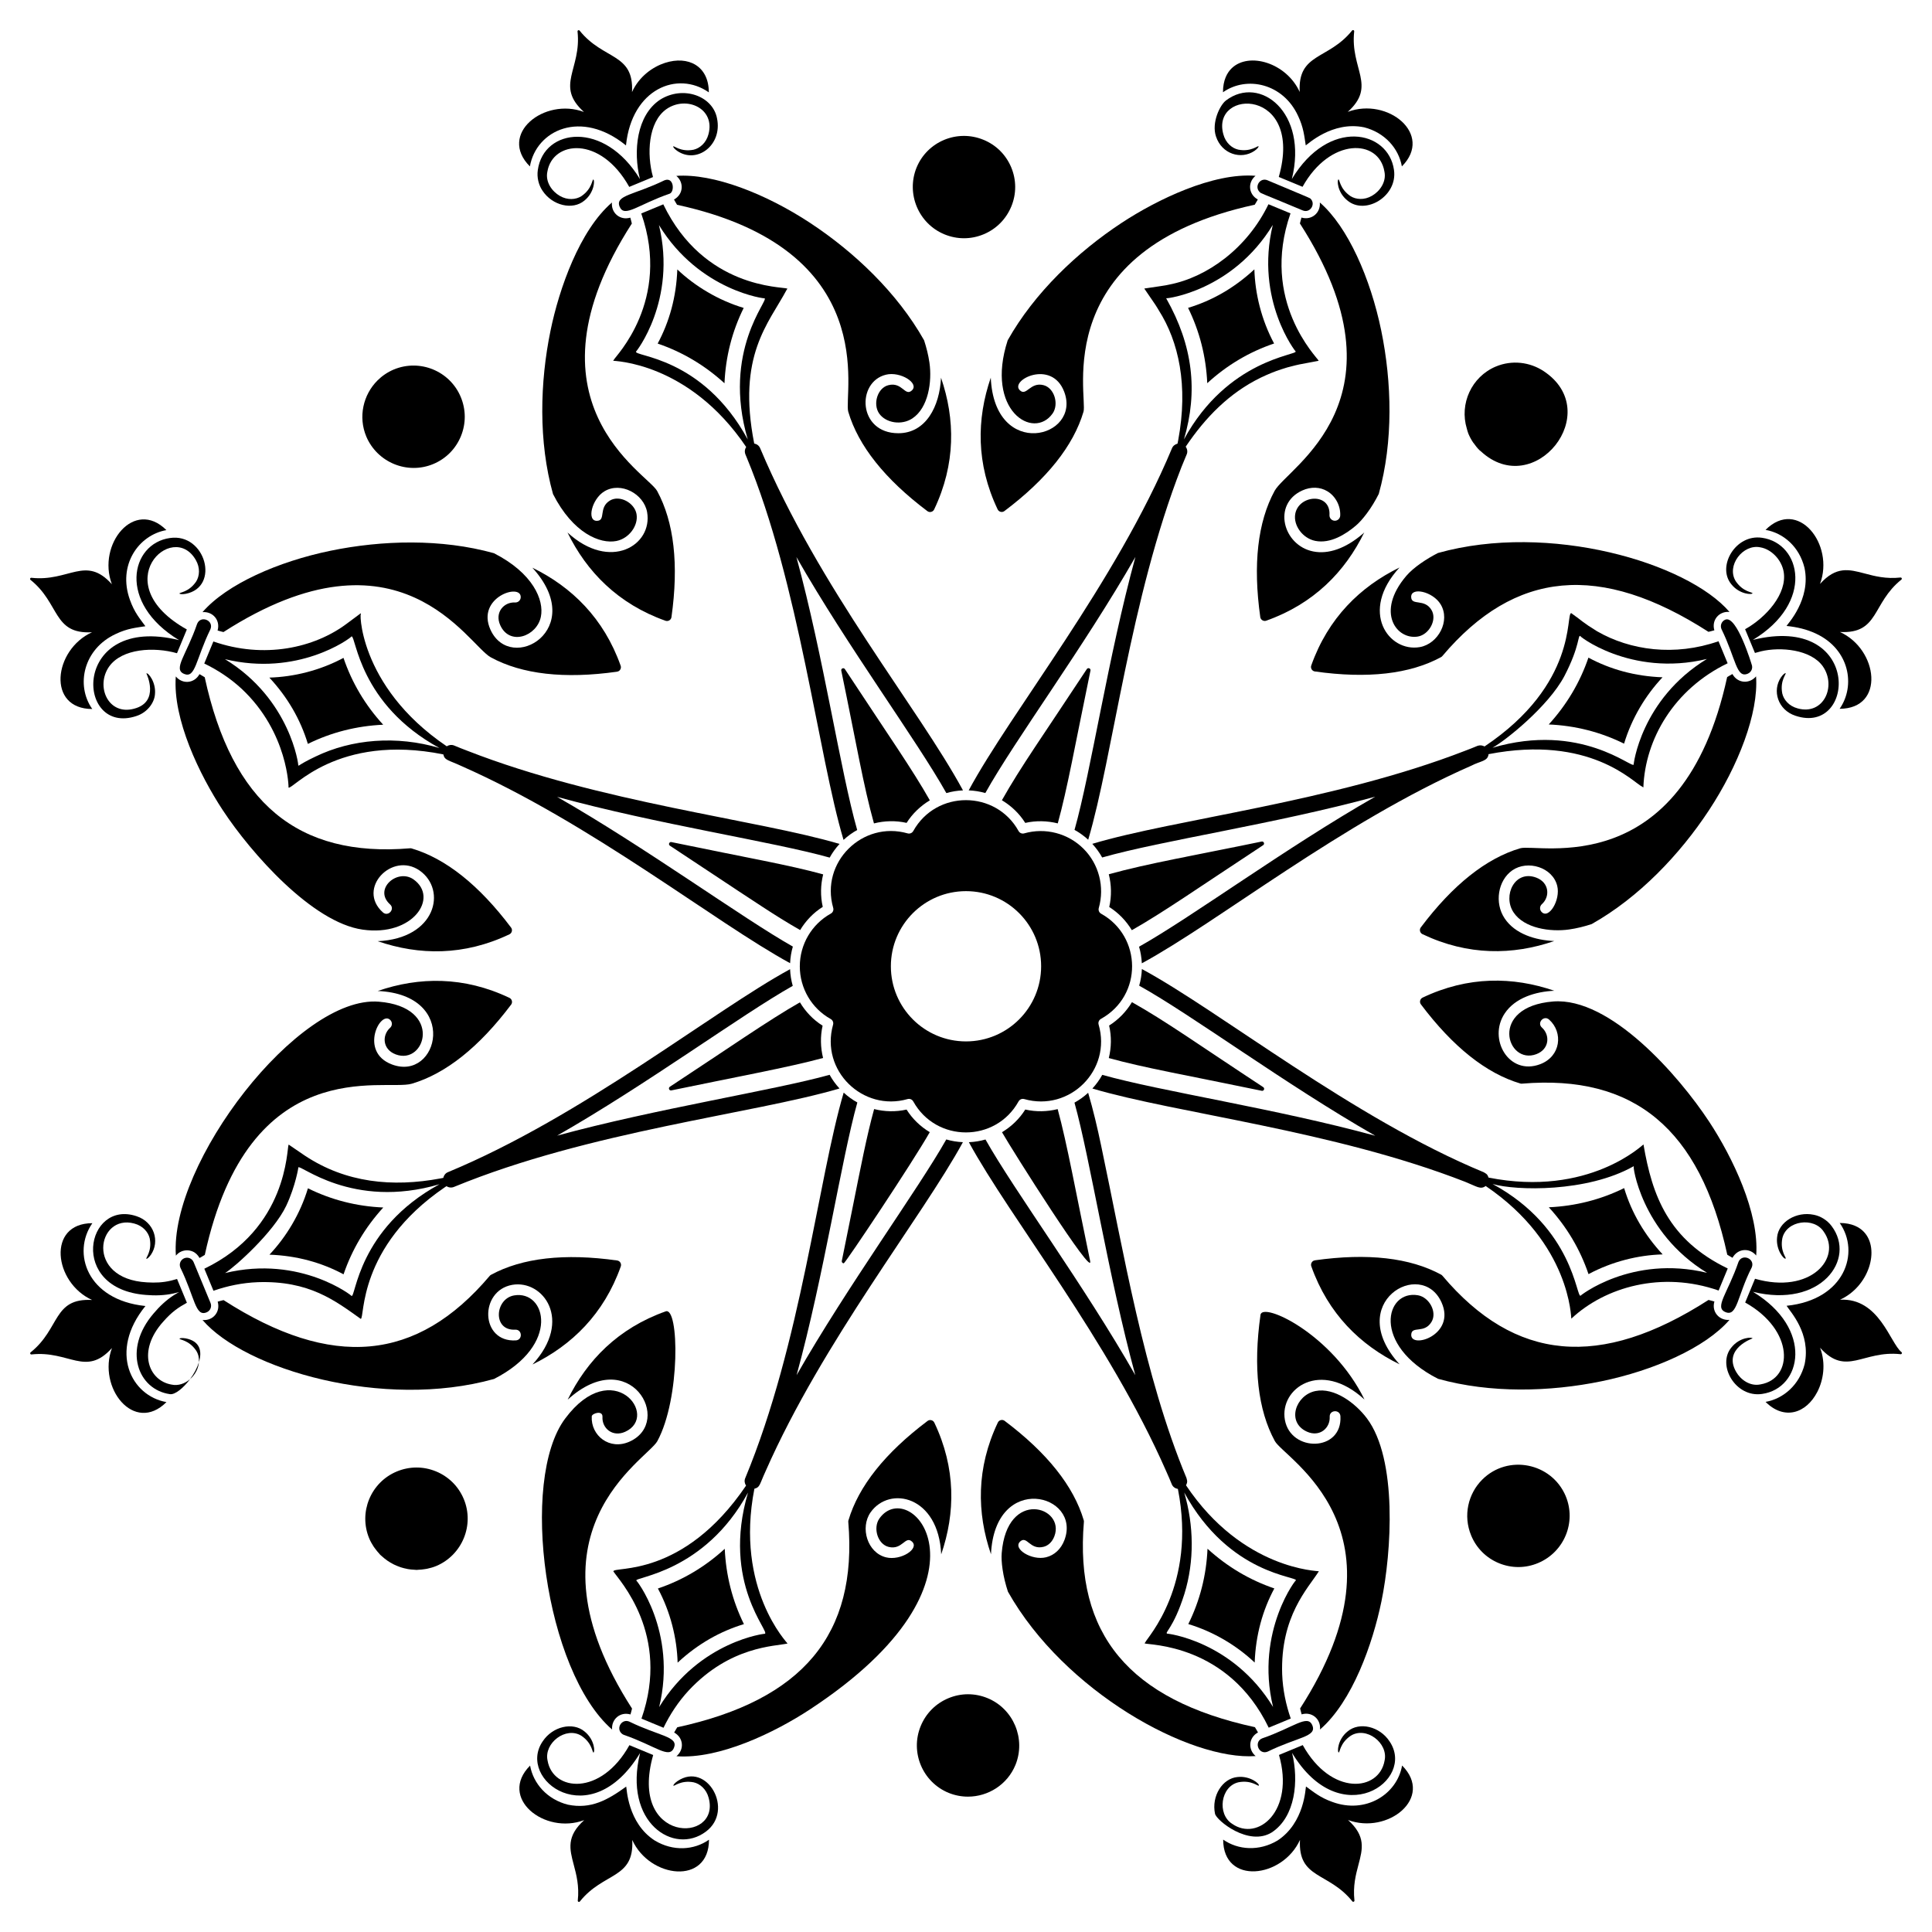 <?xml version="1.0" encoding="UTF-8"?>
<!-- Uploaded to: SVG Repo, www.svgrepo.com, Generator: SVG Repo Mixer Tools -->
<svg fill="#000000" width="800px" height="800px" version="1.1" viewBox="144 144 512 512" xmlns="http://www.w3.org/2000/svg">
 <g>
  <path d="m404.61 181.04c-6.934-2.844-14.871 0.457-17.707 7.363l-0.004 0.004c-2.809 6.926 0.512 14.867 7.398 17.699 1.668 0.684 3.418 1.031 5.164 1.031 1.77 0 3.543-0.352 5.227-1.055 3.344-1.398 5.938-4.016 7.32-7.367 1.383-3.344 1.371-7.031-0.031-10.383-1.406-3.344-4.023-5.934-7.367-7.293z"/>
  <path d="m395.4 619.13c1.676 0.676 3.406 1 5.113 1 5.352 0 10.441-3.172 12.59-8.398 0 0 0.004-0.004 0.004-0.004 2.809-6.926-0.512-14.867-7.398-17.703-3.356-1.379-7.035-1.375-10.391 0.027-3.344 1.398-5.941 4.012-7.32 7.371-2.848 6.918 0.473 14.859 7.402 17.707z"/>
  <path d="m534.38 261.25c0.059 0.09 0.141 0.16 0.203 0.25 0.441 0.629 0.914 1.234 1.457 1.773 0.004 0.004 0.012 0.008 0.02 0.016 0.113 0.113 0.254 0.195 0.371 0.305 14.156 13.133 33.031-10.41 16.641-21.246-3.644-2.398-8.367-3.008-12.668-1.207h-0.008c-6.453 2.731-9.66 9.891-7.676 16.441 0.133 0.438 0.219 0.879 0.398 1.312 0.344 0.832 0.77 1.621 1.262 2.356z"/>
  <path d="m259.53 533.93c-3.348-1.375-7.039-1.363-10.387 0.035-6.902 2.879-10.176 10.84-7.289 17.754 0.32 0.762 0.723 1.461 1.156 2.133 0.133 0.203 0.277 0.387 0.422 0.582 0.332 0.453 0.684 0.883 1.062 1.285 0.098 0.102 0.172 0.23 0.273 0.328 0.105 0.105 0.227 0.188 0.336 0.289 0.238 0.223 0.484 0.43 0.734 0.633 0.266 0.215 0.535 0.426 0.816 0.617 0.254 0.18 0.52 0.34 0.785 0.5 0.305 0.18 0.605 0.352 0.922 0.508 0.27 0.133 0.539 0.25 0.816 0.367 0.332 0.137 0.668 0.27 1.012 0.383 0.277 0.09 0.555 0.168 0.836 0.238 0.359 0.094 0.715 0.176 1.082 0.242 0.281 0.051 0.562 0.082 0.844 0.113 0.375 0.043 0.75 0.07 1.129 0.082 0.113 0.004 0.227 0.027 0.344 0.027 0.121 0 0.242-0.031 0.363-0.035 0.617-0.016 1.234-0.078 1.852-0.184 0.195-0.035 0.391-0.055 0.586-0.098 0.805-0.172 1.602-0.395 2.387-0.723h0.008c6.883-2.914 10.152-10.875 7.285-17.75-0.699-1.676-1.703-3.16-2.949-4.402-1.258-1.242-2.75-2.238-4.426-2.926z"/>
  <path d="m536.8 536.12c-3.723 3.723-5.125 9.523-2.914 14.828 1.387 3.344 4 5.941 7.363 7.32 3.356 1.371 7.039 1.355 10.367-0.051 6.914-2.894 10.191-10.836 7.312-17.73v-0.008c-3.758-8.875-15.34-11.152-22.129-4.359z"/>
  <path d="m258.82 266.97c3.348-1.398 5.945-4.008 7.324-7.367 1.375-3.352 1.359-7.039-0.035-10.387-2.879-6.906-10.84-10.172-17.758-7.289-1.664 0.703-3.117 1.703-4.32 2.906-3.785 3.785-5.141 9.625-2.965 14.84v0.004c2.918 6.891 10.879 10.16 17.754 7.293z"/>
  <path d="m318.29 235.05c6.543 2.227 12.492 5.758 17.707 10.52 0.301-7.051 2.016-13.754 5.09-19.965-6.742-2.031-12.875-5.738-17.59-10.199-0.266 7.324-2.117 13.883-5.207 19.645z"/>
  <path d="m318.93 170.42c-6.238 4.141-7.168 13.645-5.34 21.043-9.43-15.59-25.508-13.523-27.062-2.41-0.297 1.977 0.238 4.008 1.227 5.461 2.594 3.961 7.988 5.266 11.109 2.648 2.727-2.18 2.777-5.574 2.371-5.574-0.316-0.141-0.262 2.438-3.184 4.414-1.422 0.898-3.621 1.117-5.703-0.094-2.019-1.152-3.891-3.664-3.281-6.457 1.387-8.121 14.008-9.672 21.691 4.078l6.297-2.609c-1.695-5.977-1.332-14.555 3.562-18.008 5.273-3.66 13.008-0.188 11.133 6.672-0.613 2.328-2.328 3.727-3.965 4.098-3.461 0.668-5.25-1.195-5.371-0.871-0.074 0.074 0.195 0.586 1.078 1.195 5.168 3.519 12.02-1.504 10.523-8.66-1.125-5.914-8.973-8.777-15.086-4.926z"/>
  <path d="m320.05 191.8c-7.953 3.883-13.102 3.918-11.844 6.965 1.258 3.035 4.871-0.547 13.297-3.449 1.336-0.555 1.078-4.562-1.453-3.516z"/>
  <path d="m297.6 152.11c-0.086-0.109-0.238-0.141-0.359-0.094-0.125 0.055-0.203 0.184-0.188 0.32 1.098 10.016-6.047 14.363 1.703 21.336-10.484-3.93-22.891 5.867-14.328 14.434 1.688-9.637 13.57-15.219 25.43-5.594l0.039 0.039v-0.078c1.566-14.992 13.66-19.789 21.949-14-0.008-6.988-5.445-9.797-11.617-7.809-3.195 1.031-6.84 3.551-8.738 7.731 0.539-10.41-7.57-8.398-13.891-16.285z"/>
  <path d="m294.39 285.11c5.086 10.41 13.383 18.93 25.969 23.395 0.34 0.121 0.715 0.082 1.023-0.105 0.305-0.184 0.516-0.5 0.562-0.855 1.969-13.934 0.691-25.188-3.801-33.441-2.531-4.656-37.098-23.598-6.699-70.867-0.148-0.516-0.238-1.055-0.406-1.559-2.684 0.801-5.129-1.223-4.867-4.012-8.57 7.367-13.984 22.82-16.273 33.934-2.824 13.699-3.234 29.434 0.656 43.328 5.305 10.418 12.516 13.301 16.812 12.438 3.32-0.664 5.852-4.066 5.32-7.141-0.535-3-4.496-5.129-7.047-3.578-3.078 1.852-1.039 5.266-3.371 5.375-2.875 0.16-1.457-5.793 1.898-7.812 4.344-2.637 10.457 0.641 11.328 5.519 1.531 8.781-9.82 15.773-21.105 5.383z"/>
  <path d="m358.72 203.09c-11.773-7.75-25.672-13.18-35.484-12.48 2.07 1.734 1.891 4.887-0.617 6.266 0.23 0.477 0.555 0.922 0.809 1.395 54.676 11.879 44.008 50.191 45.371 54.848 2.66 9.012 9.711 17.871 20.961 26.332 0.207 0.156 0.461 0.242 0.719 0.242 0.094 0 0.191-0.012 0.285-0.035 0.352-0.086 0.641-0.324 0.797-0.648 5.742-12.059 5.586-23.949 1.82-34.91-0.359 7.574-3.996 14.711-11.309 14.711-10.742 0-11.152-13.59-3.301-15.508 3.812-0.957 8.984 2.277 6.859 4.188-1.809 1.633-2.531-2.332-6.18-1.418-2.922 0.715-4.199 5.023-2.457 7.523 1.789 2.543 5.988 3.164 8.805 1.281 4.223-2.805 5.238-9.738 4.516-14.754-0.289-2.023-0.793-4.004-1.422-5.941-7.078-12.57-18.492-23.402-30.172-31.09z"/>
  <path d="m481.71 564.95c-6.543-2.227-12.492-5.758-17.707-10.52-0.301 7.051-2.016 13.754-5.09 19.965 6.742 2.031 12.875 5.738 17.59 10.199 0.266-7.324 2.117-13.887 5.207-19.645z"/>
  <path d="m481.07 629.58c6.211-4.125 7.172-13.598 5.34-21.047 12.875 21.379 32.902 7.328 25.836-3.047-2.602-3.973-7.992-5.262-11.109-2.648-2.723 2.172-2.777 5.574-2.371 5.574 0.316 0.141 0.262-2.438 3.184-4.414 4.109-2.594 9.996 1.91 8.984 6.551-1.402 8.207-14.109 9.543-21.691-4.078l-6.297 2.609c4.231 14.848-5.602 23.07-12.453 18.223-3.996-2.57-3.019-9.914 1.723-10.984 3.461-0.668 5.25 1.191 5.371 0.871 0.363-0.367-2.266-2.641-5.617-2.262-4.019 0.352-6.961 5.047-5.981 9.727 0.328 1.723 8.93 8.805 15.082 4.926z"/>
  <path d="m479.94 608.2c7.953-3.887 13.102-3.922 11.844-6.965-1.262-3.035-4.938 0.574-13.297 3.449-2.312 0.957-0.891 4.484 1.453 3.516z"/>
  <path d="m515.57 611.88c-1.344 7.672-9.68 12.891-18.461 9.66-3.246-1.145-4.981-2.633-7.008-4.102-0.156 0.387-0.324 9.582-7.551 14.324-4.867 2.898-10.434 2.523-14.398-0.246 0.016 12.129 15.742 10.246 20.355 0.078-0.543 10.418 7.562 8.406 13.883 16.293 0.188 0.23 0.586 0.09 0.551-0.23-0.426-3.875 0.371-6.871 1.07-9.512 1.098-4.141 2-7.531-2.773-11.824 10.488 3.922 22.898-5.875 14.332-14.441z"/>
  <path d="m505.6 514.89c-8.48-17.355-27.07-26-27.555-22.434-1.969 13.934-0.691 25.188 3.801 33.441 2.547 4.684 37.098 23.598 6.699 70.867 0.148 0.516 0.238 1.055 0.406 1.559 2.688-0.805 5.129 1.227 4.867 4.012 8.609-7.441 13.98-22.809 16.273-33.934 2.719-13.191 4.277-37.707-3.844-48.523-3.047-4.062-8.648-8.242-13.621-7.242-5.262 1.051-7.809 8.277-2.266 10.773 3.402 1.535 6.176-1 6.023-3.93-0.105-1.883 2.738-2.031 2.844-0.152 0.523 9.461-13.18 9.609-14.723 0.945-1.461-8.316 9.457-16.098 21.094-5.383z"/>
  <path d="m476.76 609.38c-2.059-1.727-1.906-4.879 0.617-6.266-0.23-0.48-0.555-0.922-0.809-1.395-33.336-7.238-47.82-24.676-45.324-54.406 0.016-0.148 0-0.297-0.043-0.438-2.66-9.012-9.711-17.871-20.961-26.332-0.207-0.156-0.461-0.242-0.719-0.242-0.094 0-0.191 0.012-0.285 0.035-0.352 0.086-0.641 0.324-0.797 0.648-5.742 12.062-5.586 23.949-1.82 34.91 1.035-21.969 24.086-15.977 19.465-3.754-0.887 2.356-2.656 4.012-4.856 4.551-3.812 0.957-8.984-2.277-6.859-4.188 1.809-1.633 2.531 2.332 6.18 1.418 1.273-0.312 2.316-1.328 2.871-2.789 2.981-7.859-12.574-12.754-13.957 4.449-0.094 1.145-0.02 2.586 0.227 4.289 0.289 2.023 0.793 4.004 1.422 5.941 14.926 26.516 48.234 44.809 65.648 43.566z"/>
  <path d="m481.65 235.03c-3.359-6.258-5.043-13.211-5.227-19.648-5.406 5.016-11.32 8.32-17.57 10.207 3.055 6.199 4.762 12.906 5.082 19.961 5.199-4.773 11.152-8.305 17.715-10.52z"/>
  <path d="m466.25 180.17c1.531 4.664 6.66 6.223 10.199 3.812 0.879-0.609 1.152-1.121 1.078-1.195-0.121-0.32-1.91 1.539-5.371 0.871-1.641-0.371-3.352-1.77-3.965-4.098-3.316-12.133 21.434-12.379 14.699 11.336l6.297 2.609c7.32-13.125 20.211-12.734 21.691-4.078 0.609 2.793-1.262 5.305-3.281 6.457-2.082 1.215-4.281 0.992-5.703 0.094-2.918-1.977-2.867-4.555-3.184-4.414-0.398 0-0.398 3.363 2.371 5.574 4.746 3.981 13.375-1.129 12.336-8.109-1.473-10.508-17.25-13.891-27.062 2.414 4.352-17.656-8.453-27.617-17.43-20.844-1.613 1.188-3.91 5.91-2.676 9.57z"/>
  <path d="m479.88 191.77c-1.934-0.805-3.527 1.652-2.082 3.098 0.488 0.488 0.027 0.113 11.438 4.898 1.949 0.805 3.519-1.664 2.082-3.098-0.172-0.18 0.023-0.098-11.438-4.898z"/>
  <path d="m468.1 168.45c6.32-4.438 15.93-2.328 19.883 6.223 1.484 3.102 1.66 5.383 2.055 7.856 0.387-0.168 7.016-6.547 15.465-4.789 5.492 1.395 9.16 5.594 10.008 10.355 8.492-8.512-3.777-18.418-14.34-14.449 7.738-6.973 0.598-11.316 1.703-21.336 0.035-0.301-0.352-0.473-0.551-0.227-6.305 7.859-14.43 5.883-13.887 16.289-3.5-7.695-13.414-10.691-18.004-6.305-1.191 1.141-2.332 3.117-2.332 6.383z"/>
  <path d="m411.05 234.18c-6.043 18.613 6.836 26.574 11.906 19.395 1.723-2.477 0.473-6.801-2.453-7.516-3.484-0.867-4.461 2.988-6.184 1.414-2.965-2.66 8.398-8.426 11.711 0.363 4.613 12.207-18.484 18.281-19.465-3.75-3.766 10.961-3.922 22.848 1.82 34.906 0.156 0.324 0.445 0.562 0.797 0.648 0.344 0.09 0.719 0.008 1-0.207 11.246-8.461 18.297-17.32 20.961-26.332 1.168-4.004-9.426-42.945 45.375-54.848 0.258-0.469 0.578-0.914 0.816-1.391-2.461-1.332-2.766-4.496-0.605-6.273-11.242-0.875-26.074 6.281-35.504 12.488-11.684 7.691-23.102 18.527-30.176 31.102z"/>
  <path d="m497.67 282c-0.777-0.043-1.387-0.715-1.344-1.5 0.336-6.082-8.172-5.394-9.078-0.293-0.535 3.062 1.996 6.473 5.32 7.133 4.004 0.809 8.059-1.758 10.754-4.047 0.875-0.742 1.84-1.816 2.871-3.191 1.23-1.637 2.273-3.391 3.195-5.207 3.883-13.891 3.473-29.621 0.648-43.316-2.848-13.805-8.832-27.473-16.266-33.914 0.234 2.684-2.109 4.797-4.867 3.996-0.176 0.504-0.262 1.047-0.414 1.559 29.988 46.629-3.336 64.625-6.703 70.863-4.488 8.254-5.769 19.504-3.801 33.441 0.035 0.258 0.156 0.496 0.34 0.68 0.066 0.066 0.145 0.129 0.227 0.176 0.309 0.188 0.684 0.227 1.023 0.105 12.59-4.469 20.887-12.984 25.973-23.398-0.129 0.117-0.262 0.273-0.387 0.379-4.547 3.875-9.098 5.488-13.156 4.672-7.992-1.59-10.914-12.527-2.875-16.16 2.293-1.035 4.715-0.957 6.648 0.219 2.164 1.293 3.527 3.898 3.391 6.465-0.043 0.777-0.711 1.379-1.5 1.34z"/>
  <path d="m318.35 564.97c3.363 6.269 5.043 13.227 5.227 19.648 5.402-5.031 11.387-8.34 17.57-10.207-3.055-6.199-4.762-12.906-5.082-19.961-5.203 4.773-11.152 8.305-17.715 10.52z"/>
  <path d="m323.54 616.01c-0.879 0.605-1.152 1.121-1.078 1.195 0.121 0.324 1.91-1.535 5.371-0.871 1.641 0.371 3.352 1.77 3.965 4.098 3.332 12.211-21.395 12.203-14.699-11.336l-6.297-2.609c-7.543 13.566-20.285 12.301-21.691 4.078-1.012-4.644 4.875-9.145 8.984-6.551 2.922 1.977 2.867 4.559 3.184 4.414 0.398 0 0.402-3.356-2.371-5.57-3.086-2.59-8.484-1.359-11.109 2.648-6.906 10.137 12.652 24.836 25.836 3.047-4.566 18.492 9 27.199 17.43 20.844 7.656-5.668 0.277-18.699-7.523-13.387z"/>
  <path d="m309.3 603.75c8.371 2.875 12.039 6.492 13.297 3.449 1.254-3.023-3.84-3.051-11.844-6.965-1.934-0.805-3.527 1.656-2.082 3.098 0.18 0.176 0.387 0.32 0.629 0.418z"/>
  <path d="m331.89 631.54c-3.973 2.789-9.496 3.152-14.383 0.211-7.227-4.656-7.398-13.902-7.555-14.289-4.887 3.543-9.352 6.059-15.465 4.793-5.492-1.395-9.16-5.594-10.008-10.355-8.504 8.523 3.789 18.414 14.34 14.449-4.769 4.297-3.871 7.684-2.773 11.824 0.699 2.644 1.496 5.641 1.07 9.512-0.016 0.141 0.066 0.266 0.191 0.32 0.129 0.051 0.273 0.016 0.359-0.094 6.312-7.871 14.43-5.891 13.887-16.293 4.641 10.203 20.336 12.027 20.336-0.078z"/>
  <path d="m377.04 546.43c-1.738 2.496-0.453 6.805 2.453 7.516 3.625 0.898 4.402-3.043 6.184-1.414 2.098 1.875-2.973 5.148-6.867 4.18-4.953-1.211-6.93-7.859-4.106-11.91 5.027-7.156 18.027-4.41 18.723 11.117 3.766-10.957 3.922-22.848-1.82-34.906-0.156-0.324-0.445-0.562-0.797-0.648-0.344-0.09-0.719-0.012-1 0.203-11.246 8.461-18.297 17.32-20.961 26.336-0.043 0.141-0.059 0.289-0.043 0.438 2.492 29.73-11.996 47.168-45.332 54.41-0.258 0.469-0.578 0.914-0.816 1.391 2.457 1.332 2.769 4.484 0.605 6.277 11.301 0.84 26.008-6.234 35.504-12.488 51.789-34.09 26.535-62.211 18.273-50.5z"/>
  <path d="m303.66 519.5c-0.164 2.953 2.644 5.457 6.023 3.934 9.207-4.156-3.324-20.328-15.887-3.531-12.258 16.312-5.328 67.059 12.418 82.438-0.234-2.684 2.106-4.801 4.867-3.996 0.176-0.5 0.262-1.047 0.414-1.559-30.168-46.91 3.977-65.918 6.703-70.859 6.152-11.309 5.789-35.676 2.215-34.402-12.59 4.465-20.887 12.984-25.973 23.398 16.441-14.941 28.164 5.809 16.418 11.109-5.32 2.406-10.312-1.582-10.039-6.68 0.039-0.789 2.949-1.727 2.84 0.148z"/>
  <path d="m584.59 323.49c-7.305-0.266-13.867-2.109-19.641-5.207-2.227 6.543-5.758 12.492-10.52 17.707 7.051 0.301 13.758 2.016 19.965 5.09 2.027-6.734 5.711-12.84 10.195-17.59z"/>
  <path d="m610.95 286.52c-7.023-1.051-12.051 7.633-8.109 12.336 2.176 2.727 5.574 2.773 5.574 2.371 0.141-0.312-2.438-0.262-4.414-3.184-2.594-4.109 1.906-9.996 6.551-8.984 2.773 0.473 5.539 3.152 6.133 6.438 1.02 5.891-4.754 12.215-10.215 15.25l2.609 6.297c0.527-0.148 1.059-0.309 1.582-0.43 5.184-1.25 13.246-0.516 16.422 3.992 3.66 5.269 0.188 13.008-6.668 11.133-2.328-0.613-3.731-2.328-4.098-3.965-0.668-3.465 1.195-5.25 0.871-5.371-0.074-0.074-0.586 0.195-1.195 1.078-2.422 3.555-0.836 8.672 3.812 10.199 16.109 5.426 17.727-27.246-11.27-20.102 16.367-9.895 12.816-25.602 2.414-27.059z"/>
  <path d="m601.23 308.21c-0.984 0.41-1.434 1.512-1.031 2.488 3.887 7.953 3.918 13.102 6.965 11.844 0.98-0.406 1.438-1.504 1.031-2.488 0 0-3.926-13.098-6.965-11.844z"/>
  <path d="m626.32 298.75c3.93-10.484-5.863-22.891-14.434-14.328 4.781 0.836 8.941 4.488 10.316 10.023 1.816 8.398-4.598 15.059-4.762 15.445h0.078c2.594 0.27 5.266 0.852 7.781 2.051 8.812 4.137 10.52 13.738 6.219 19.895 12.121-0.016 10.246-15.742 0.078-20.355 10.422 0.543 8.402-7.562 16.293-13.883 0.109-0.086 0.141-0.238 0.094-0.363-0.055-0.125-0.184-0.203-0.32-0.188-3.875 0.426-6.871-0.371-9.512-1.07-4.148-1.098-7.535-1.996-11.832 2.773z"/>
  <path d="m516.68 296.62c-8.23 9.664-2.508 17.035 3.094 16.066 2.969-0.527 5.144-4.477 3.578-7.047-1.852-3.078-5.266-1.039-5.375-3.371-0.152-2.816 5.746-1.535 7.812 1.898 2.641 4.352-0.648 10.457-5.519 11.324-8.27 1.445-16.125-9.426-5.379-21.098-10.41 5.086-18.93 13.383-23.395 25.969-0.25 0.711 0.211 1.484 0.961 1.582 13.938 1.973 25.188 0.691 33.441-3.801 0.129-0.07 0.246-0.164 0.34-0.281 19.262-22.789 41.832-24.871 70.527-6.418 0.512-0.148 1.055-0.238 1.559-0.406-0.801-2.703 1.246-5.125 4.012-4.867-11.207-13.047-47.82-23.863-77.262-15.621-2.844 1.453-6.394 3.734-8.395 6.07z"/>
  <path d="m551.13 376.58c-5.684-2.148-8.988 4.769-6.016 9.219 2.805 4.223 9.738 5.238 14.75 4.516 2.023-0.289 4.004-0.789 5.941-1.422 12.57-7.074 23.402-18.488 31.09-30.168 7.75-11.777 13.18-25.672 12.48-35.484-1.734 2.066-4.883 1.898-6.266-0.617-0.477 0.234-0.922 0.555-1.395 0.812-11.875 54.668-50.188 44-54.848 45.367-9.012 2.66-17.871 9.711-26.332 20.961-0.156 0.207-0.242 0.461-0.242 0.719 0 0.094 0.012 0.191 0.035 0.285 0.086 0.352 0.324 0.641 0.648 0.797 12.059 5.742 23.949 5.59 34.91 1.82-4.981-0.219-10.398-1.863-13.145-6.008-2.738-4.098-1.781-10.035 2.019-12.715 4.074-2.84 10.715-0.836 11.922 4.109 0.93 3.707-2.258 9.012-4.184 6.859-0.523-0.578-0.477-1.484 0.109-2.008 2.203-1.973 2.012-5.723-1.48-7.043z"/>
  <path d="m245.57 464c-7.051-0.301-13.758-2.016-19.965-5.09-2.035 6.746-5.727 12.852-10.199 17.59 7.32 0.266 13.879 2.117 19.641 5.207 2.227-6.543 5.762-12.492 10.523-17.707z"/>
  <path d="m194.37 509.48c-1.352 1.18-3.121 1.84-4.922 1.449-6.019-1.027-9.266-8.812-2.184-16.688 2.34-2.648 3.969-3.723 6.266-5l-2.609-6.297c-0.527 0.148-1.059 0.309-1.582 0.43-2.172 0.523-4.219 0.598-6.383 0.465-16.594-0.883-13.207-18.281-3.371-15.59 2.328 0.613 3.731 2.328 4.098 3.965 0.668 3.465-1.195 5.25-0.871 5.371 0.074 0.074 0.586-0.195 1.195-1.078 2.414-3.547 0.844-8.668-3.812-10.199-13.293-4.477-18.25 19.32 2.508 20.867 2.316 0.207 4.93 0.145 7.356-0.41 0.469-0.102 0.934-0.246 1.402-0.359-0.414 0.25-0.844 0.477-1.246 0.738-2.106 1.324-3.996 3.125-5.488 4.914-8.281 9.605-4.176 20.219 4.324 21.41 1.305 0.195 3.539-1.59 5.32-3.988z"/>
  <path d="m193.19 498.68c-1.051-0.191-1.605-0.02-1.605 0.082-0.141 0.312 2.438 0.262 4.414 3.184 0.605 0.957 0.793 2.016 0.715 3.055 0.887-2.894 0.324-5.598-3.523-6.32z"/>
  <path d="m194.37 509.48c1.32-1.148 2.215-2.789 2.34-4.481-0.465 1.527-1.312 3.102-2.34 4.481z"/>
  <path d="m198.76 491.78c0.988-0.41 1.43-1.52 1.031-2.488l-4.477-10.812c-0.406-0.977-1.508-1.434-2.484-1.031-0.738 0.305-1.18 1.004-1.18 1.75 0 0.246 0.047 0.496 0.148 0.738 3.898 7.984 3.926 13.098 6.961 11.844z"/>
  <path d="m188.11 515.57c-9.371-1.641-15.359-13.395-5.594-25.43l0.039-0.039h-0.078c-15.434-1.609-19.477-14.109-14-21.945-12.121 0.012-10.246 15.738-0.074 20.352-10.422-0.543-8.402 7.562-16.293 13.883-0.109 0.086-0.141 0.238-0.094 0.363 0.055 0.125 0.184 0.203 0.32 0.188 10.027-1.102 14.367 6.039 21.336-1.703-3.926 10.488 5.871 22.898 14.438 14.332z"/>
  <path d="m280.23 487.3c-5.125 0.918-5.715 9.387 0.301 9.078 1.887-0.105 2.031 2.742 0.152 2.844-9.426 0.523-9.703-13.16-0.945-14.723 8.16-1.43 16.207 9.336 5.379 21.098 10.41-5.086 18.93-13.383 23.395-25.969 0.121-0.34 0.082-0.715-0.105-1.023-0.18-0.305-0.5-0.516-0.855-0.562-13.938-1.969-25.188-0.691-33.441 3.801-0.129 0.07-0.246 0.168-0.34 0.281-19.262 22.789-41.832 24.871-70.527 6.418-0.516 0.148-1.055 0.238-1.559 0.406 0.793 2.684-1.215 5.129-4.012 4.867 11.219 13.07 47.852 23.852 77.262 15.621 17.738-9.047 13.75-23.598 5.297-22.137z"/>
  <path d="m190.61 476.76c0.391-0.469 0.871-0.867 1.461-1.113 0.957-0.395 2.008-0.398 2.957-0.004 0.812 0.336 1.426 0.969 1.848 1.734 0.477-0.234 0.922-0.555 1.395-0.812 11.73-54.008 47.664-43.258 54.844-45.367 9.012-2.66 17.871-9.711 26.336-20.961 0.156-0.207 0.238-0.461 0.238-0.719 0-0.094-0.012-0.191-0.035-0.281-0.086-0.352-0.324-0.645-0.648-0.797-12.062-5.742-23.949-5.59-34.91-1.82 21.824 0.961 16.102 24.137 3.754 19.465-8.805-3.32-2.992-14.645-0.363-11.711 0.523 0.578 0.477 1.484-0.109 2.008-2.176 1.945-2.047 5.707 1.48 7.039 7.934 3 12.715-12.578-4.449-13.961-21.32-1.762-55.539 42.859-53.797 67.301z"/>
  <path d="m584.62 476.43c-4.715-5.09-8.195-10.902-10.207-17.57-6.199 3.055-12.906 4.762-19.961 5.082 4.773 5.199 8.301 11.152 10.52 17.715 6.231-3.344 13.242-5.062 19.648-5.227z"/>
  <path d="m629.4 468.92c-1.188-1.605-3.004-2.664-4.727-2.992-4.637-0.969-9.371 1.922-9.727 5.981-0.375 3.348 1.898 5.984 2.262 5.617 0.324-0.121-1.539-1.91-0.871-5.371 1.07-4.742 8.418-5.719 10.984-1.723 4.902 6.922-3.492 16.672-18.223 12.453l-2.609 6.297c13.129 7.352 12.754 20.207 4.082 21.691-2.789 0.605-5.305-1.262-6.457-3.285-3.594-6.168 4.32-8.887 4.32-8.887 0-0.395-3.359-0.406-5.574 2.371-3.938 4.695 1.078 13.383 8.105 12.336 10.547-1.477 13.766-17.277-2.414-27.062 17.988 4.434 27.477-8.637 20.848-17.426z"/>
  <path d="m608.23 479.88c0.965-2.328-2.551-3.789-3.516-1.457-2.875 8.371-6.477 12.047-3.449 13.297 3.16 1.312 3.109-4.32 6.965-11.84z"/>
  <path d="m631.62 488.44c7.711-3.504 10.684-13.422 6.305-18.004-1.137-1.191-3.117-2.332-6.379-2.332 5.469 7.789 1.391 20.328-14.027 21.938h-0.055c0.949 1.562 6.488 7.281 4.789 15.465-1.395 5.492-5.594 9.164-10.355 10.008 4.945 4.938 10.773 3.086 13.738-2.695 1.531-2.988 2.328-7.348 0.711-11.645 6.973 7.742 11.309 0.602 21.34 1.703 0.297 0.035 0.477-0.352 0.227-0.551-3.043-2.438-5.894-14.43-16.293-13.887z"/>
  <path d="m596.92 441.22c-8.047-12.227-26.207-33-41.32-31.816-17.207 1.387-12.312 16.941-4.449 13.957 3.492-1.32 3.66-5.074 1.48-7.039-1.406-1.258 0.5-3.375 1.902-2.117 3.785 3.387 3.117 9.75-2.375 11.82-8.27 3.129-13.922-6.684-9.391-13.461 2.75-4.141 8.172-5.781 13.141-6.004-10.961-3.766-22.848-3.922-34.906 1.82-0.324 0.156-0.562 0.445-0.648 0.797-0.09 0.344-0.008 0.719 0.207 1 8.461 11.246 17.32 18.297 26.336 20.961 0.141 0.043 0.293 0.055 0.438 0.043 29.73-2.496 47.168 11.992 54.41 45.332 0.469 0.258 0.914 0.578 1.387 0.816 1.352-2.484 4.512-2.742 6.277-0.605 0.848-11.301-6.258-26.043-12.488-35.504z"/>
  <path d="m602.33 493.78c-2.629 0.23-4.809-2.062-3.996-4.867-0.504-0.176-1.047-0.262-1.559-0.414-28.691 18.453-51.266 16.363-70.523-6.422-0.094-0.117-0.211-0.211-0.34-0.281-8.254-4.492-19.504-5.769-33.441-3.801-0.258 0.039-0.496 0.156-0.68 0.34-0.066 0.066-0.129 0.145-0.176 0.227-0.188 0.309-0.227 0.684-0.105 1.023 4.465 12.59 12.984 20.887 23.398 25.973-14.836-16.262 5.734-28.312 11.109-16.418 3.922 8.672-8.238 12.469-8.023 8.539 0.125-2.43 3.438-0.141 5.371-3.363 1.559-2.566-0.578-6.519-3.582-7.055-8.676-1.508-12.391 13.137 5.312 22.137 13.891 3.883 29.621 3.473 43.316 0.652 13.812-2.852 27.477-8.84 33.918-16.27z"/>
  <path d="m215.38 323.57c4.832 5.199 8.25 11.09 10.207 17.57 6.199-3.055 12.906-4.762 19.961-5.082-4.773-5.199-8.301-11.152-10.52-17.715-6.277 3.371-13.227 5.043-19.648 5.227z"/>
  <path d="m189.03 286.58c-10.449 1.465-13.98 17.141 2.414 27.062-28.707-7.074-27.555 25.582-11.266 20.098 2.938-0.965 4.695-3.547 4.879-5.656 0.375-3.352-1.898-5.984-2.262-5.617 0 0 3.672 7.523-3.231 9.34-6.883 1.883-10.293-5.91-6.668-11.133 3.445-4.887 12.023-5.277 18.008-3.562l2.609-6.297c-21.695-12.145-3.762-29.172 2.375-18.41 1.211 2.082 0.992 4.281 0.094 5.703-1.977 2.918-4.555 2.867-4.414 3.184 0 0.105 0.555 0.277 1.605 0.082 9.27-1.77 5.269-16.199-4.144-14.793z"/>
  <path d="m196.25 309.3c-2.875 8.371-6.492 12.039-3.449 13.297 3.019 1.258 3.059-3.836 6.965-11.844 0.965-2.332-2.555-3.781-3.516-1.453z"/>
  <path d="m152.31 297.12c-0.141-0.016-0.266 0.066-0.32 0.188-0.051 0.125-0.016 0.273 0.094 0.363 7.859 6.301 5.894 14.43 16.293 13.883-10.191 4.641-12.039 20.332 0.074 20.34-4.469-6.363-2.281-15.953 6.223-19.883 3.106-1.484 5.383-1.66 7.856-2.055-1.383-1.91-2.894-3.586-4.106-7.008-3.309-9.176 2.289-17.156 9.672-18.465-8.512-8.496-18.414 3.785-14.449 14.34-6.969-7.738-11.309-0.602-21.336-1.703z"/>
  <path d="m203.08 358.77c7.43 11.285 23.664 29.699 37.027 31.59 13.344 1.918 20.297-8.5 13.465-13.32-4.266-2.973-10.688 2.59-6.207 6.629 1.406 1.258-0.5 3.375-1.902 2.117-7.035-6.297 2.445-16.168 9.742-11.082 7.281 5.117 4.379 18.035-11.117 18.723 10.961 3.766 22.848 3.922 34.906-1.82 0.324-0.156 0.562-0.445 0.648-0.797 0.09-0.344 0.008-0.719-0.207-1-8.461-11.246-17.32-18.297-26.336-20.961-0.141-0.043-0.293-0.055-0.438-0.043-29.73 2.496-47.168-11.992-54.41-45.332-0.469-0.258-0.914-0.578-1.387-0.816-1.352 2.484-4.512 2.742-6.277 0.605-0.844 11.305 6.266 26.051 12.492 35.508z"/>
  <path d="m201.66 311.09c0.5 0.176 1.047 0.262 1.559 0.414 46.676-30.016 64.762 3.414 70.859 6.703 8.254 4.492 19.504 5.769 33.441 3.801 0.258-0.039 0.496-0.156 0.68-0.34 0.066-0.066 0.129-0.145 0.176-0.227 0.188-0.309 0.227-0.684 0.105-1.023-4.469-12.59-12.984-20.887-23.398-25.973 14.879 16.309-5.746 28.293-11.109 16.418-3.871-8.574 8.242-12.504 8.023-8.539-0.039 0.777-0.715 1.387-1.496 1.34-2.961-0.164-5.461 2.637-3.93 6.023 2.508 5.574 9.734 2.941 10.77-2.262 0.879-4.363-2.035-11.516-12.445-16.82-13.891-3.883-29.621-3.473-43.316-0.648-13.809 2.844-27.473 8.832-33.914 16.266 2.691-0.234 4.793 2.117 3.996 4.867z"/>
  <path d="m367.26 321.13c-0.234 0.098-0.367 0.348-0.312 0.598 4.008 19.344 5.844 30.434 8.66 40.484 2.797-0.707 5.754-0.793 8.648-0.141 1.574-2.488 3.707-4.5 6.16-5.977-4.629-8.188-10.672-16.77-22.512-34.77-0.141-0.211-0.402-0.297-0.645-0.195z"/>
  <path d="m355.99 409.63c-8.223 4.672-19.27 12.387-34.477 22.375-0.211 0.141-0.297 0.41-0.195 0.645 0.082 0.199 0.277 0.328 0.488 0.328 0.035 0 0.07-0.004 0.109-0.012 16.215-3.379 31.395-6.168 40.207-8.594-0.684-2.766-0.766-5.688-0.125-8.555-2.5-1.57-4.527-3.715-6.008-6.188z"/>
  <path d="m533.91 346.92c2.461-1.281 4.387-1.16 4.57-3.059 26.941-5.211 38.375 7.547 40.723 8.617 0.102 0.051 0.254 0.215 0.309 0.168 0.473-12.727 8.074-25.992 22.328-32.871l-2.418-5.84c-11.594 4.047-23.383 2.449-32.227-2.668-3.941-2.434-3.629-2.531-6.809-4.785-1.531 0.117 1.824 18.734-22.969 35.336-0.527-0.285-1.156-0.383-1.742-0.195l-0.004-0.012-0.16 0.066c-0.008 0.004-0.012 0.004-0.02 0.008-1.023 0.422-2.051 0.848-3.18 1.262-35.012 13.59-77.039 18.137-98.844 24.68 1.023 1.109 1.902 2.32 2.617 3.617 15.852-4.516 45.551-8.824 72.355-16.109-23.656 13.512-48.715 31.984-62.578 39.75 0.418 1.418 0.66 2.894 0.734 4.402 20.211-10.957 52.961-37.305 87.312-52.367zm24.66-23.738c4.219-8.113 3.523-11.109 4.285-10.609-1.145-0.578 13.09 10.996 33.5 6.055-17.605 10.738-19.531 28.355-19.406 27.969-0.27 1.297-13.977-11.344-37.43-4.43 3.359-1.824 14.805-10.949 19.051-18.984z"/>
  <path d="m432.67 321.11c-0.242-0.098-0.508-0.012-0.645 0.195-11.547 17.539-17.539 25.918-22.512 34.77 2.473 1.477 4.617 3.504 6.188 6.004 2.879-0.652 5.824-0.57 8.617 0.125 2.547-9.191 4.516-20.43 8.668-40.5 0.051-0.25-0.082-0.5-0.316-0.594z"/>
  <path d="m321.93 367.16c-0.242-0.055-0.5 0.082-0.594 0.316-0.098 0.234-0.016 0.504 0.199 0.645 8.301 5.445 16.32 10.855 24.426 16.133 3.367 2.203 6.719 4.309 10.086 6.223 1.48-2.453 3.5-4.582 5.992-6.148-0.656-2.879-0.582-5.82 0.109-8.609-9.297-2.555-19.578-4.281-40.219-8.559z"/>
  <path d="m409.54 444.05c2.723 4.793 24.422 39.121 23.352 34.102-3.676-17.625-6.117-31.191-8.598-40.223-2.781 0.688-5.715 0.762-8.586 0.109-1.574 2.504-3.707 4.531-6.168 6.012z"/>
  <path d="m367.09 478.15c-0.055 0.25 0.082 0.5 0.316 0.598 0.062 0.027 0.133 0.043 0.199 0.043 0.391 0 18.148-26.582 22.793-34.75-2.453-1.48-4.582-3.504-6.148-5.996-2.871 0.652-5.809 0.57-8.598-0.129-1.969 7.144-3.559 15.422-5.613 25.645l-0.348 1.723c-0.852 4.266-1.715 8.562-2.602 12.867z"/>
  <path d="m447.35 579.52c0.961 0.465 22.102 0.012 32.871 22.328l5.84-2.418c-1.289-3.695-2.109-7.652-2.273-11.738-0.508-15.391 6.867-22.773 9.727-27.293-0.008-0.102-20.16-0.289-35.215-22.789 0.586-1.008 0.176-1.559 0.121-1.945-11.289-27.09-16.738-60.34-22.602-88.027-1-4.793-2.106-9.488-3.449-14.039-1.113 1.023-2.328 1.898-3.625 2.609 4.144 14.832 9.027 46.27 16.125 72.23-13.656-23.957-32.008-48.777-39.707-62.461-1.422 0.414-2.898 0.652-4.406 0.715 10.938 20.109 37.086 52.523 52.297 87.203 0.523 1.133 1.012 2.32 1.496 3.484 0.289 0.691 0.918 1.078 1.605 1.203 5.035 25.625-8.203 39.461-8.633 40.633-0.051 0.094-0.219 0.246-0.172 0.305zm10.523-13.098c2.688-8.719 2.516-18.215-0.043-26.895 11.941 21.938 30.352 22.18 29.598 23.336 0.586-1.145-10.953 13.266-6.055 33.5-10.758-17.625-28.355-19.531-27.969-19.406-1.023-0.215 1.527-1.223 4.469-10.535z"/>
  <path d="m346.91 533.84c15.168-34.418 41.445-67.285 52.27-87.152-1.512-0.066-2.984-0.305-4.406-0.723-7.445 13.211-26.273 39-39.668 62.465 7.262-26.488 11.859-57.145 16.098-72.262-1.297-0.715-2.508-1.59-3.621-2.613-6.793 22.996-11.262 66.457-26.098 102.19 0 0 0 0.004-0.004 0.008 0 0.012-0.004 0.012-0.004 0.012-0.27 0.672-0.137 1.379 0.234 1.941-16.723 24.652-35.039 21.281-35.168 22.719 1.438 2.269 15.266 16.66 7.453 39.031l5.84 2.422c1.699-3.523 3.918-6.902 6.695-9.906 11.02-11.77 22.82-11.668 26.176-12.422 0.066-0.078-13.992-14.406-8.785-41.023 1.52-0.375 1.324-1.078 2.988-4.684zm-0.254 43.145c0.469-0.16-17.234 1.812-27.969 19.402 4.879-20.137-6.418-34.223-6.055-33.496-0.645-0.984 18.047-2.113 29.598-23.336-7.106 24.086 6.121 37.078 4.426 37.43z"/>
  <path d="m212.31 483.79c13.664-0.449 20.488 4.898 27.293 9.727 1.117-0.113-0.957-18.977 22.16-34.797 0.211-0.145 0.367-0.246 0.566-0.375 0.582 0.387 1.309 0.477 1.98 0.199 35.953-14.809 79.297-19.344 102.17-26.086-1.027-1.109-1.906-2.32-2.617-3.625-14.598 4.082-46.281 9.031-72.227 16.125 23.656-13.48 48.875-32.055 62.453-39.699-0.41-1.422-0.645-2.902-0.707-4.418-20.5 11.16-55 39-90.617 53.77-0.023 0.008-0.047 0.02-0.07 0.031-0.664 0.273-1.074 0.855-1.219 1.508-0.254 0.051-0.449 0.09-0.719 0.141-12.797 2.394-25.156 1.152-35.996-6.059-0.387-0.266-4.359-2.973-3.969-2.711-0.102-0.051-0.254-0.215-0.309-0.168-0.527 1.102-0.145 22.168-22.328 32.871l2.418 5.84c3.691-1.293 7.648-2.113 11.738-2.273zm7.559-20.277c2.488-5.309 3.301-10.5 3.176-10.109 0.242-1.16 14.234 11.27 37.43 4.43-21.703 11.816-22.223 30.316-23.336 29.598 0.574 0.289-13.383-10.93-33.5-6.059 2.422-1.48 12.816-10.68 16.23-17.859z"/>
  <path d="m537.72 458.3c22.613 15.32 22.598 35.148 22.699 35.156 8.957-8.391 23.973-12.707 39.031-7.453l2.418-5.84c-15.715-7.59-20.012-19.227-22.328-32.871-0.086-0.07-14.426 14.066-41.07 8.777-0.305-1.062-0.867-1.117-1.258-1.41-34.535-14.262-70.215-42.879-90.602-53.855-0.062 1.512-0.301 2.984-0.715 4.406 14.023 7.805 38.613 26.062 62.574 39.781-26.539-7.242-56.762-11.75-72.359-16.145-0.711 1.297-1.59 2.512-2.617 3.625 22.16 6.578 63.836 11.082 98.785 24.719 3.066 1.227 4.07 2.148 5.441 1.109zm39.16-5.207c0.137-0.062 0.043-0.012 0.102 0.25-0.348-1.039 1.68 17.145 19.406 27.969-20.055-4.856-33.887 6.25-33.5 6.055-1.18 0.773-1.809-17.867-23.336-29.598 6.125 1.809 25.059 2.254 37.328-4.676z"/>
  <path d="m443.95 390.51c8.254-4.672 17.652-11.254 34.801-22.531 0.211-0.141 0.297-0.41 0.195-0.645-0.094-0.234-0.348-0.379-0.594-0.316-16.918 3.508-30.434 5.844-40.512 8.672 0.703 2.805 0.781 5.773 0.121 8.68 2.484 1.562 4.504 3.688 5.988 6.141z"/>
  <path d="m478.38 433.07c0.035 0.008 0.07 0.012 0.105 0.012 0.211 0 0.406-0.125 0.488-0.328 0.098-0.234 0.016-0.504-0.195-0.645-17.191-11.301-25.789-17.469-34.801-22.527-1.488 2.469-3.531 4.617-6.051 6.195 0.672 2.883 0.602 5.828-0.082 8.617 9.211 2.555 20.242 4.477 40.535 8.676z"/>
  <path d="m456.05 261.58c-0.633 0.156-1.195 0.566-1.461 1.215-14.863 35.605-42.66 69.832-53.875 90.664 1.512 0.059 2.988 0.297 4.41 0.703 7.816-14.047 26.031-38.566 39.773-62.566-7.289 26.691-11.715 56.641-16.137 72.336 1.297 0.711 2.512 1.586 3.625 2.609 6.566-22.137 11.07-63.812 24.711-98.754l1.141-2.769c0.035-0.082 0.098-0.227 0.258-0.613 0.289-0.703 0.141-1.457-0.273-2.027 5.25-7.805 11.57-14.242 19.895-18.301 1.742-0.832 3.582-1.617 5.539-2.238 0.977-0.32 1.969-0.633 3.004-0.859 0.594-0.137 0.844-0.234 1.73-0.41l3.133-0.59 1.59-0.301c0.105-0.035 0.332-0.027 0.336-0.102-0.379-0.852-15.566-15.785-7.453-39.031l-5.84-2.418c-5.629 11.66-16.227 19.34-26.305 21.293-0.531 0.113-0.953 0.219-2.207 0.391l-3.164 0.469-1.195 0.176c-0.047 0.055 0.117 0.211 0.168 0.309l0.914 1.34c0.602 0.883 1.199 1.762 1.797 2.629 0.504 0.754 0.609 0.996 0.934 1.516 5.25 8.262 7.867 19.859 5.125 34.484-0.062 0.316-0.113 0.555-0.172 0.848zm-2.965-38.465c-0.062-0.133-0.012-0.043 0.25-0.098-0.387 0.125 17.207-1.77 27.969-19.406-4.836 19.98 6.289 33.953 6.055 33.5 0.672 1.027-18.016 2.062-29.598 23.336 3.766-12.766 2.375-24.863-4.676-37.332z"/>
  <path d="m239.68 306.88c-0.035-0.105-0.027-0.332-0.102-0.336-0.398 0.297-3.938 2.926-3.539 2.629-8.73 6.613-22.125 9.488-35.492 4.824l-2.418 5.84c3.523 1.703 6.902 3.918 9.906 6.695 12.453 11.66 12.477 26.562 12.422 26.176 0.949 0.789 12.762-14.465 41.031-8.785 0.324 1.594 1.406 1.508 4.746 3.062 34.457 15.184 67.188 41.391 87.152 52.273 0.066-1.512 0.309-2.984 0.727-4.406-13.223-7.445-39.09-26.324-62.477-39.676 26.594 7.293 56.961 11.816 72.238 16.098 0.711-1.301 1.59-2.512 2.613-3.625-21.891-6.465-63.375-10.922-98.641-24.688-1.156-0.422-2.394-0.938-3.543-1.41h-0.004-0.004l-0.008-0.004c-0.656-0.25-1.344-0.125-1.898 0.23-23.906-16.176-23.109-37.02-22.711-34.898zm20.77 35.348c-11.383-3.363-23.262-2.379-32.871 2.285-4.859 2.293-4.426 2.766-4.555 2.141 0.129 0.391-1.922-17.305-19.406-27.969 19.207 4.652 32.941-5.297 33.555-6.035 1.156-0.184 1.977 17.973 23.277 29.578z"/>
  <path d="m352.65 220.48c-1.449-0.559-22.094 0.012-32.871-22.328l-5.84 2.418c8.094 23.203-7.055 38.059-7.215 38.711l-0.238 0.32c0.008 0.102 19.969 0.207 35.262 22.855-0.828 1.281 0.016 2.301 0.102 2.695 13.961 33.559 19.016 79.164 25.699 101.43 1.109-1.027 2.32-1.906 3.617-2.621-4.496-15.777-8.832-45.562-16.109-72.344 13.562 23.746 31.902 48.57 39.738 62.559 1.422-0.414 2.898-0.652 4.41-0.719-11.918-21.977-37.988-53.297-53.75-90.664l-0.008-0.023h-0.004c-0.281-0.684-0.891-1.102-1.566-1.23-4.598-23.344 3.809-31.777 8.609-40.758 0.043-0.098 0.211-0.25 0.164-0.305zm-10.48 39.988c-12.062-22.148-30.508-21.953-29.598-23.332-0.199 0.391 10.902-13.484 6.055-33.5 10.766 17.645 28.617 19.617 27.969 19.406 1.379 0.285-11.379 13.863-4.426 37.426z"/>
  <path d="m413.93 435.89c0.297-0.539 0.91-0.789 1.504-0.625 12.043 3.43 23.23-7.688 19.711-19.742-0.172-0.586 0.086-1.215 0.625-1.512 11.121-6.172 10.855-21.867 0.043-27.867-0.535-0.297-0.789-0.918-0.625-1.504 1.59-5.602 0.047-11.621-4.043-15.711-4.109-4.106-10.129-5.668-15.711-4.078-0.609 0.172-1.215-0.094-1.504-0.625-6.023-10.859-21.793-10.945-27.906 0.004-0.297 0.531-0.902 0.793-1.504 0.621-11.922-3.398-23.191 7.621-19.711 19.75 0.172 0.586-0.09 1.215-0.625 1.508-5.074 2.812-8.227 8.176-8.227 13.988 0 5.805 3.137 11.152 8.188 13.953 0.531 0.297 0.789 0.914 0.629 1.5-3.441 12.254 7.965 23.102 19.742 19.719 0.559-0.168 1.203 0.07 1.508 0.625 6.082 10.949 21.828 10.949 27.906-0.004zm-33.84-35.816c0-10.996 8.914-19.91 19.91-19.91s19.91 8.914 19.91 19.91c0 10.996-8.914 19.91-19.91 19.91-10.996 0.004-19.91-8.914-19.91-19.91z"/>
 </g>
</svg>